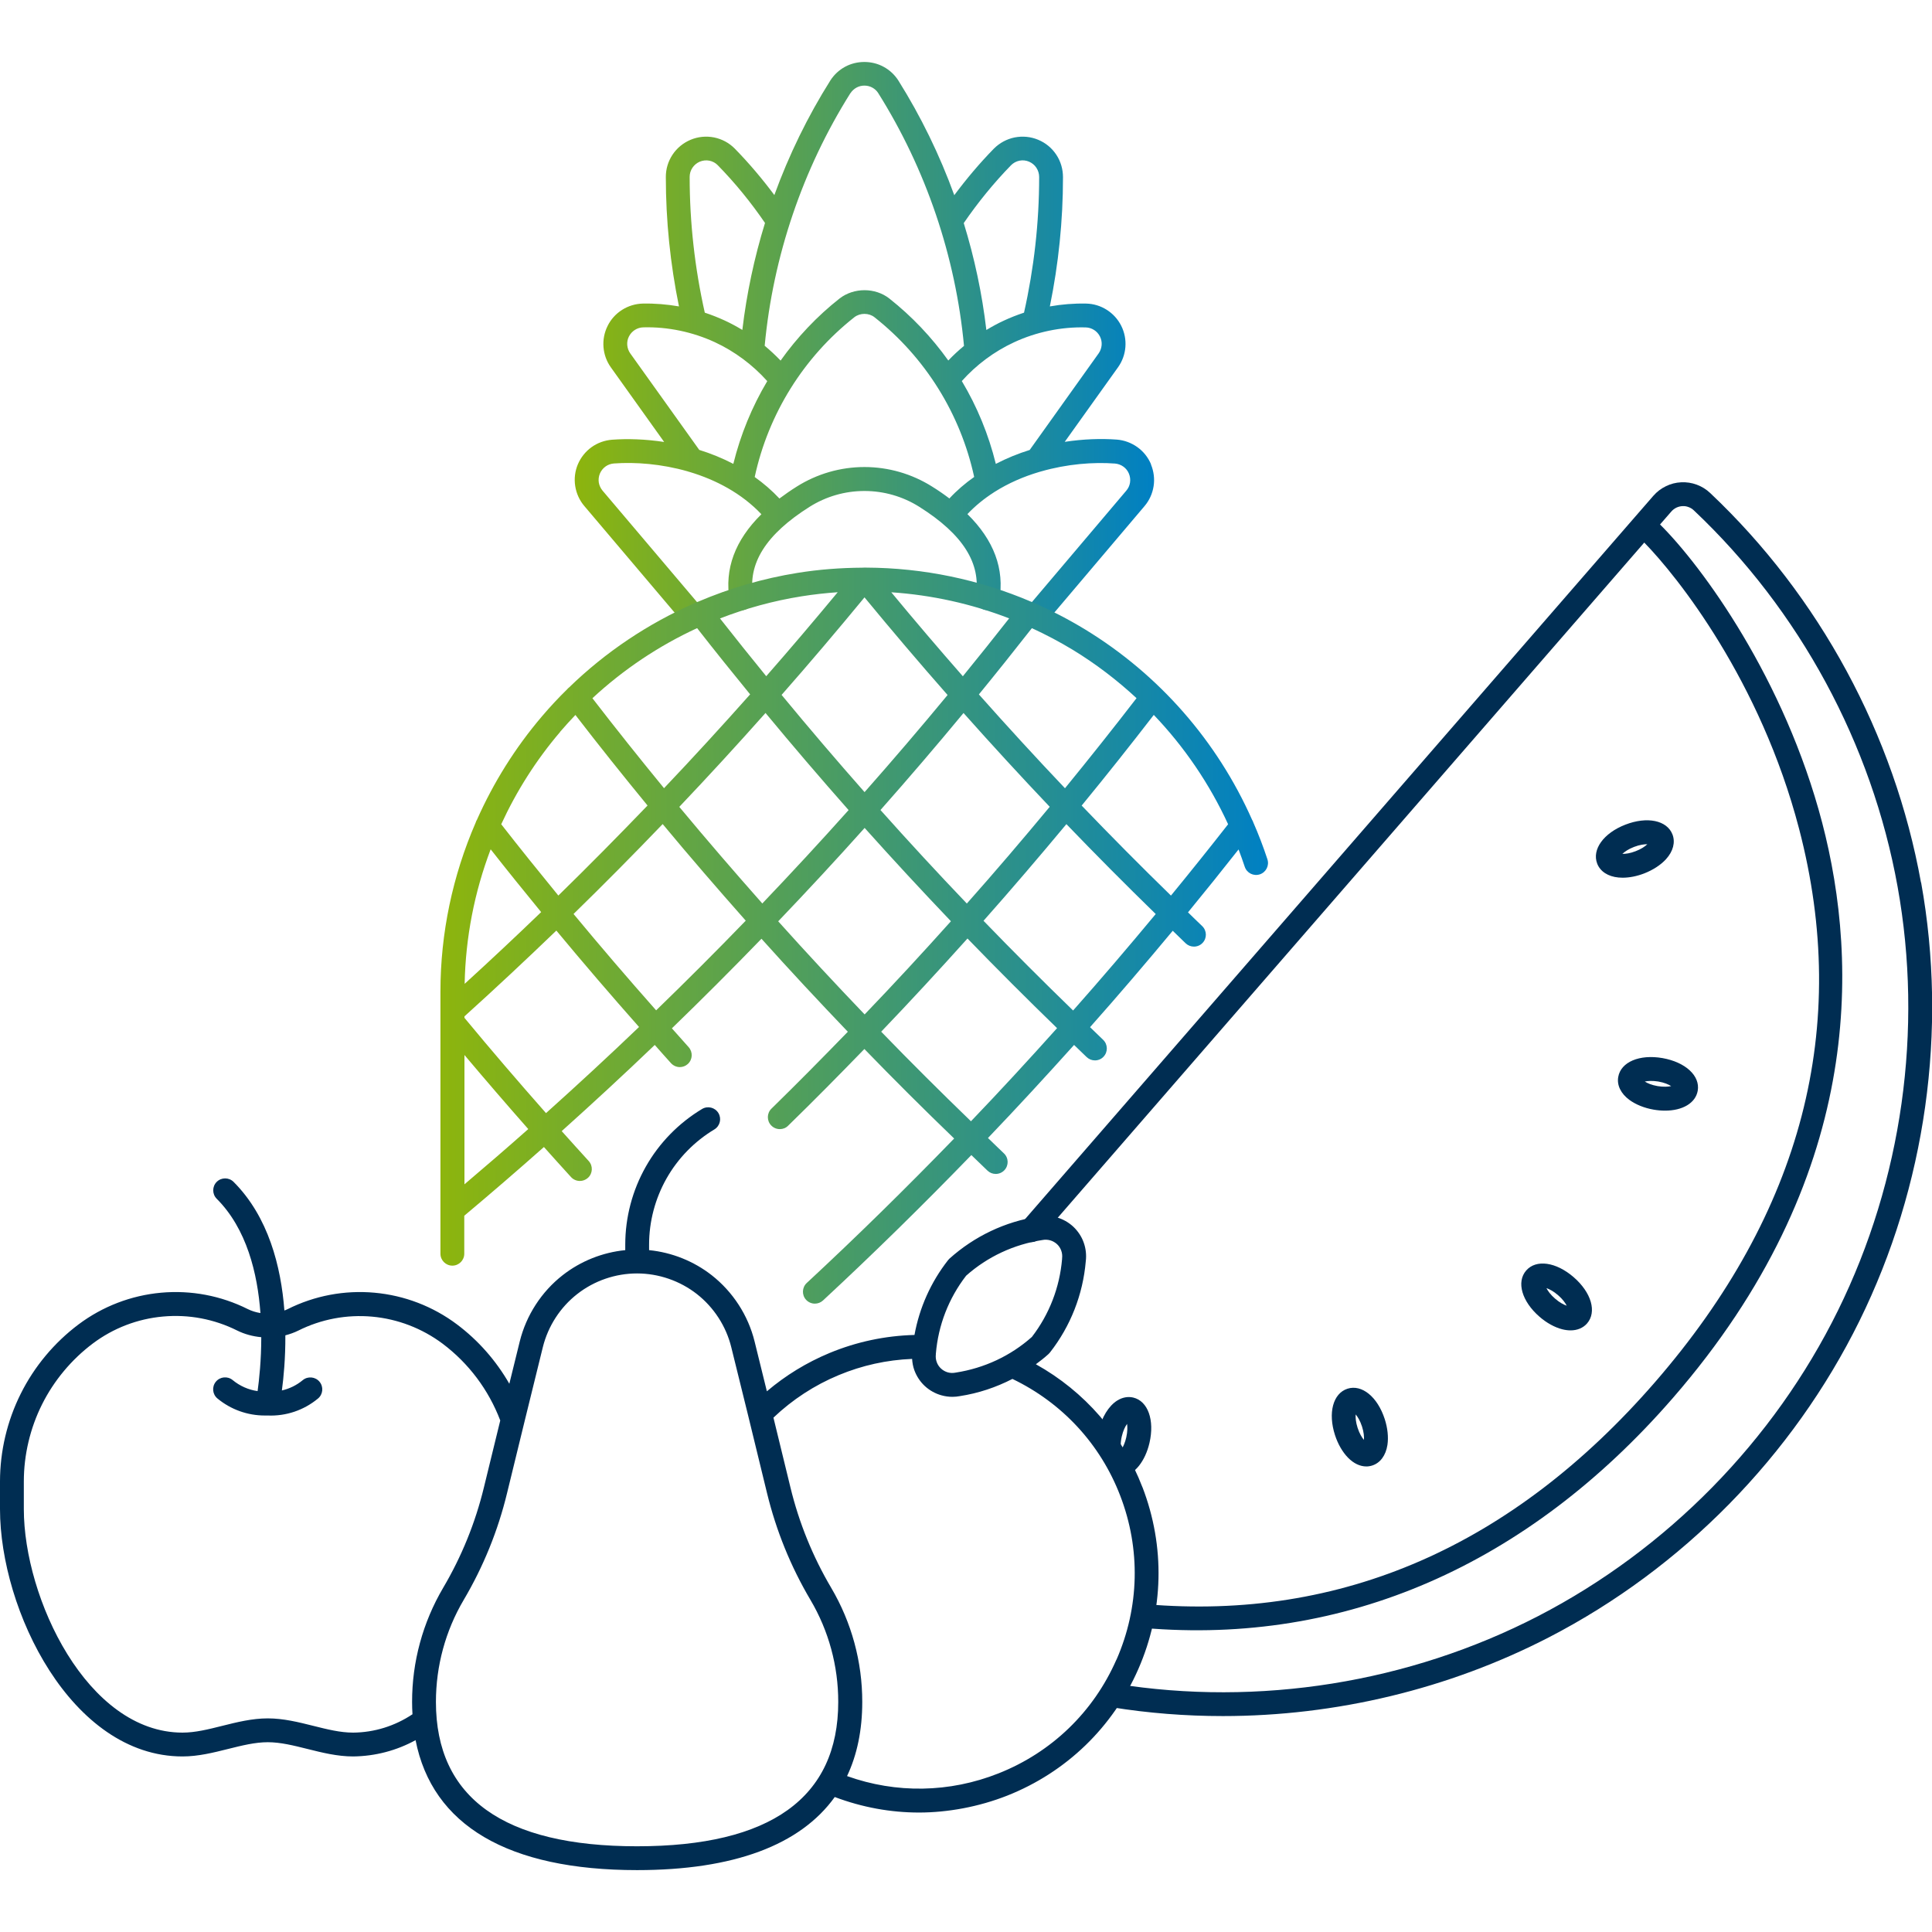 <?xml version="1.0" encoding="UTF-8"?>
<svg xmlns="http://www.w3.org/2000/svg" xmlns:xlink="http://www.w3.org/1999/xlink" id="Ebene_1" data-name="Ebene 1" viewBox="0 0 300 300">
  <defs>
    <style>
      .cls-1 {
        fill: url(#Neues_Verlaufsfeld_4-2);
      }

      .cls-2 {
        fill: #002d52;
      }

      .cls-3 {
        fill: url(#Neues_Verlaufsfeld_4);
      }
    </style>
    <linearGradient id="Neues_Verlaufsfeld_4" data-name="Neues Verlaufsfeld 4" x1="89.24" y1="53.59" x2="179.21" y2="53.59" gradientUnits="userSpaceOnUse">
      <stop offset="0" stop-color="#8db50d"></stop>
      <stop offset="1" stop-color="#0080c3"></stop>
    </linearGradient>
    <linearGradient id="Neues_Verlaufsfeld_4-2" data-name="Neues Verlaufsfeld 4" x1="68.39" y1="145.28" x2="196.89" y2="145.28" xlink:href="#Neues_Verlaufsfeld_4"></linearGradient>
  </defs>
  <path class="cls-3" d="m178.73,72.09c-.45-1.07-1.18-1.99-2.12-2.66-.94-.67-2.04-1.08-3.19-1.17-2.43-.18-5.21-.09-8.09.35l8.27-11.57c.66-.92,1.06-2.01,1.15-3.15.09-1.13-.13-2.27-.64-3.29-.51-1.02-1.29-1.88-2.25-2.49-.96-.61-2.07-.95-3.21-.97-1.88-.04-3.77.11-5.63.44,1.35-6.59,2.04-13.33,2.04-20.06,0-1.25-.35-2.46-1.04-3.5-.69-1.04-1.66-1.84-2.82-2.32-1.15-.48-2.41-.6-3.64-.36-1.23.25-2.34.85-3.23,1.74-2.21,2.26-4.26,4.69-6.15,7.23-2.26-6.23-5.18-12.23-8.71-17.85-.57-.87-1.35-1.6-2.27-2.09-1.83-1-4.16-.99-5.98,0-.92.5-1.7,1.22-2.28,2.12-3.53,5.6-6.44,11.59-8.7,17.8-1.89-2.54-3.94-4.96-6.15-7.22-.88-.89-1.99-1.48-3.21-1.73-1.22-.24-2.48-.12-3.63.36-1.15.48-2.13,1.28-2.82,2.32-.69,1.04-1.05,2.25-1.04,3.49,0,6.74.69,13.47,2.04,20.07-1.86-.32-3.75-.48-5.63-.44-1.14.03-2.25.37-3.21.98-.96.61-1.74,1.47-2.24,2.49-.51,1.02-.73,2.16-.64,3.29.09,1.13.48,2.22,1.15,3.15l8.27,11.58c-2.88-.44-5.66-.53-8.09-.35-1.15.09-2.26.49-3.19,1.16-.94.68-1.67,1.6-2.12,2.66-.45,1.07-.59,2.23-.41,3.38.18,1.14.66,2.21,1.41,3.09l15.56,18.37c.37.43.89.65,1.41.65.42,0,.85-.14,1.2-.44.78-.66.88-1.83.22-2.61l-15.56-18.36c-.3-.36-.5-.8-.58-1.26-.07-.47-.01-.94.17-1.38.18-.43.48-.81.86-1.09.38-.28.83-.44,1.3-.48,3.36-.25,7.44.07,11.46,1.22.11.04.22.08.33.1,4.06,1.22,8.04,3.3,11.13,6.56-4.1,4.04-5.76,8.52-4.93,13.36.17,1.01,1.12,1.69,2.14,1.51,1.01-.17,1.68-1.13,1.51-2.14-.88-5.07,1.99-9.61,8.76-13.88,2.56-1.61,5.5-2.46,8.52-2.46s5.97.85,8.52,2.46c6.77,4.26,9.64,8.8,8.77,13.88-.17,1.01.5,1.97,1.51,2.14.11.02.21.03.32.03.89,0,1.67-.64,1.82-1.54.84-4.85-.83-9.33-4.95-13.38,1.23-1.3,2.61-2.41,4.07-3.35.05-.03.1-.07.15-.1,2.17-1.37,4.52-2.38,6.91-3.09.11-.02.22-.05.32-.09,4.03-1.16,8.11-1.47,11.46-1.22.47.04.92.2,1.31.48.38.27.68.65.86,1.09.18.44.24.91.17,1.38-.07.47-.27.9-.58,1.26l-15.56,18.37c-.66.78-.56,1.95.22,2.61.35.29.77.44,1.2.44.53,0,1.05-.22,1.41-.65l15.56-18.37c.75-.88,1.23-1.95,1.41-3.09.18-1.14.03-2.31-.41-3.38Zm-8.85-20.86c.39.25.71.6.92,1.02.21.42.3.88.26,1.34-.04.47-.2.91-.47,1.29l-10.7,14.99c-1.79.56-3.55,1.27-5.26,2.16-1.12-4.55-2.9-8.88-5.28-12.86,2.26-2.53,5.04-4.6,8.11-6.02,3.46-1.61,7.32-2.41,11.12-2.31.47.01.92.15,1.31.4Zm-12.89-25.57c.36-.36.81-.61,1.31-.71.5-.1,1.01-.05,1.48.15.47.2.87.52,1.15.95.28.43.43.92.43,1.44,0,7.08-.8,14.16-2.35,21.06-1.06.35-2.11.76-3.12,1.23-.94.43-1.85.93-2.73,1.46-.66-5.63-1.84-11.19-3.51-16.6,2.19-3.19,4.65-6.22,7.34-8.98Zm-24.92-11.2c.23-.36.55-.65.93-.86.75-.41,1.7-.41,2.45,0,.37.2.7.5.91.84,7.43,11.82,12.03,25.38,13.33,39.27-.86.71-1.67,1.46-2.44,2.27-2.57-3.6-5.64-6.85-9.17-9.64-2.18-1.7-5.48-1.71-7.7,0-3.53,2.78-6.6,6.04-9.17,9.65-.78-.81-1.6-1.58-2.47-2.3,1.3-13.89,5.9-27.45,13.32-39.24Zm-24.98,13.02c0-.51.14-1,.43-1.43.28-.42.68-.75,1.15-.95.47-.19.98-.25,1.48-.15.5.1.95.34,1.3.7,2.7,2.76,5.16,5.78,7.34,8.97-1.67,5.42-2.85,10.98-3.52,16.61-.88-.53-1.78-1.02-2.71-1.45-1.02-.47-2.06-.88-3.12-1.23-1.55-6.91-2.35-13.99-2.35-21.08Zm-9.22,27.4c-.27-.38-.43-.83-.47-1.29-.04-.46.05-.93.26-1.34.21-.42.53-.77.92-1.02.39-.25.85-.39,1.31-.4,3.81-.1,7.66.71,11.12,2.31,3.08,1.43,5.86,3.51,8.13,6.04-2.37,3.98-4.15,8.31-5.27,12.85-1.71-.89-3.49-1.61-5.29-2.17l-10.71-14.98Zm49.55,22.52c-.83-.63-1.72-1.25-2.69-1.85-3.15-1.98-6.78-3.03-10.5-3.03s-7.35,1.05-10.5,3.03c-.97.61-1.86,1.23-2.7,1.86-1.18-1.26-2.48-2.37-3.84-3.34,2.12-9.81,7.59-18.59,15.47-24.81.9-.7,2.26-.69,3.13,0,7.89,6.23,13.35,15,15.48,24.8-1.38.97-2.68,2.08-3.86,3.35Z"></path>
  <path class="cls-1" d="m196.8,133.42c-.64-1.95-1.37-3.85-2.19-5.72-.04-.14-.11-.28-.19-.41-5.41-12.2-14.43-22.54-25.91-29.54-2.56-1.56-5.21-2.93-7.93-4.12-.15-.08-.3-.15-.45-.19-8.09-3.46-16.79-5.26-25.58-5.3-.08-.01-.16-.01-.25,0,0,0-.02,0-.03,0-.04,0-.09,0-.13,0-.08,0-.17,0-.25.01-3.35.02-6.72.27-10.06.81-5.35.86-10.53,2.38-15.45,4.48-.21.05-.42.13-.61.26-7.17,3.15-13.76,7.56-19.42,13.06,0,0,0,0,0,0-.11.08-.2.17-.28.27-1.37,1.34-2.68,2.75-3.93,4.22-4.14,4.86-7.51,10.26-10.07,16.02-.1.16-.17.32-.22.49-3.56,8.21-5.46,17.13-5.46,26.2v40.72c0,1.02.83,1.85,1.85,1.85s1.85-.83,1.85-1.85v-5.9c4.17-3.5,8.29-7.05,12.37-10.67,1.4,1.56,2.8,3.13,4.21,4.67.37.4.87.6,1.37.6.45,0,.89-.16,1.25-.48.76-.69.81-1.86.12-2.62-1.4-1.53-2.8-3.09-4.19-4.64,4.88-4.38,9.71-8.84,14.45-13.38.84.94,1.67,1.9,2.52,2.83.37.4.87.61,1.37.61.44,0,.89-.16,1.24-.48.76-.69.81-1.86.13-2.62-.87-.96-1.73-1.95-2.6-2.92,4.71-4.56,9.35-9.2,13.91-13.91,4.39,4.89,8.87,9.7,13.41,14.44-3.91,4.03-7.85,8.02-11.86,11.94-.73.71-.75,1.89-.03,2.62.36.37.84.56,1.33.56s.93-.17,1.29-.53c4-3.9,7.94-7.89,11.84-11.91,4.57,4.72,9.22,9.35,13.94,13.9-7.45,7.68-15.07,15.18-22.89,22.43-.75.7-.79,1.87-.1,2.62.37.39.86.59,1.36.59.45,0,.9-.16,1.26-.49,7.87-7.3,15.54-14.84,23.04-22.58.84.8,1.67,1.62,2.51,2.42.36.34.81.51,1.27.51.49,0,.98-.19,1.35-.58.7-.74.67-1.92-.08-2.62-.83-.78-1.64-1.59-2.47-2.38,4.54-4.74,8.98-9.57,13.37-14.45.66.63,1.3,1.27,1.96,1.89.36.34.82.51,1.28.51.49,0,.98-.19,1.34-.58.7-.74.67-1.91-.07-2.62-.68-.65-1.35-1.31-2.03-1.96,4.37-4.92,8.64-9.92,12.84-14.97.67.65,1.34,1.31,2.01,1.95.36.34.82.51,1.28.51.49,0,.98-.19,1.34-.57.71-.74.68-1.91-.06-2.62-.74-.7-1.47-1.42-2.2-2.13,2.65-3.23,5.27-6.49,7.85-9.77.34.89.66,1.79.96,2.69.32.97,1.36,1.5,2.34,1.18.97-.32,1.5-1.37,1.18-2.34Zm-20.32-25.01c-3.63,4.71-7.34,9.37-11.11,13.99-4.54-4.78-8.99-9.64-13.37-14.57,2.78-3.4,5.52-6.83,8.23-10.29,2.17,1,4.3,2.12,6.36,3.37,3.56,2.17,6.87,4.7,9.89,7.5Zm-68.23-10.87c2.7,3.46,5.45,6.88,8.23,10.28-4.38,4.93-8.83,9.79-13.37,14.57-3.78-4.61-7.49-9.26-11.12-13.97,4.82-4.47,10.31-8.14,16.25-10.88Zm10.62,13.17c4.21,5.09,8.52,10.12,12.9,15.08-4.39,4.91-8.86,9.74-13.4,14.5-4.37-4.94-8.68-9.93-12.89-15,4.55-4.79,9.01-9.65,13.39-14.58Zm2.49-2.8c4.38-4.98,8.67-10.04,12.88-15.15,4.21,5.11,8.51,10.17,12.9,15.16-4.21,5.1-8.51,10.12-12.89,15.08-4.38-4.96-8.67-9.99-12.88-15.09Zm17.04-15.94c6.26.42,12.44,1.78,18.3,4.05-2.37,3.02-4.76,6.01-7.19,8.99-3.77-4.3-7.48-8.65-11.11-13.04Zm11.22,18.75c4.38,4.92,8.84,9.78,13.38,14.56-4.21,5.07-8.49,10.09-12.87,15.02-4.55-4.76-9.02-9.6-13.41-14.52,4.38-4.95,8.68-9.97,12.89-15.06Zm-25.18-18.12c1.87-.3,3.76-.51,5.64-.64-3.64,4.39-7.33,8.74-11.1,13.04-2.42-2.97-4.82-5.96-7.18-8.97,4.06-1.57,8.29-2.74,12.64-3.43Zm-37.46,21.03c.77-.9,1.56-1.76,2.37-2.61,3.65,4.74,7.39,9.42,11.2,14.06-4.55,4.73-9.16,9.4-13.85,13.98-3-3.67-5.97-7.35-8.87-11.07,2.37-5.15,5.43-9.98,9.16-14.35Zm-10.79,18.25c2.57,3.27,5.19,6.52,7.84,9.75-3.91,3.77-7.87,7.48-11.88,11.14.14-7.19,1.52-14.25,4.04-20.89Zm-4.07,52.02v-20.08c3.25,3.86,6.56,7.7,9.91,11.5-3.27,2.9-6.58,5.76-9.91,8.58Zm12.67-11.05c-4.3-4.87-8.55-9.82-12.67-14.8v-.23c4.82-4.35,9.57-8.8,14.27-13.32,4.21,5.07,8.49,10.06,12.84,14.97-4.74,4.54-9.56,8.99-14.44,13.37Zm17.1-15.96c-4.35-4.91-8.63-9.9-12.83-14.97,4.69-4.57,9.3-9.23,13.84-13.96,4.21,5.07,8.53,10.06,12.9,15-4.56,4.72-9.21,9.36-13.92,13.93Zm18.95-13.83c4.55-4.76,9.03-9.59,13.42-14.5,4.39,4.9,8.86,9.73,13.4,14.49-4.39,4.9-8.85,9.73-13.4,14.47-4.55-4.75-9.03-9.57-13.43-14.47Zm29.93,31.05c-4.72-4.56-9.37-9.19-13.94-13.91,4.54-4.74,9.01-9.58,13.4-14.47,4.57,4.72,9.21,9.36,13.91,13.92-4.38,4.89-8.83,9.72-13.37,14.46Zm15.85-17.21c-4.7-4.56-9.34-9.2-13.9-13.92,4.37-4.93,8.66-9.95,12.87-15.01,4.55,4.73,9.18,9.39,13.87,13.96-4.2,5.06-8.47,10.06-12.83,14.98Zm15.2-17.84c-4.69-4.57-9.31-9.23-13.86-13.97,3.81-4.64,7.54-9.34,11.2-14.08,4.75,4.97,8.65,10.7,11.54,16.98-2.91,3.72-5.87,7.41-8.87,11.07Z"></path>
  <g>
    <path class="cls-2" d="m298.29,137.04c-4.14-22.98-15.76-44.46-32.74-60.49-.6-.57-1.3-1-2.08-1.29-.78-.29-1.59-.41-2.42-.37-.83.04-1.63.24-2.37.61-.75.36-1.4.86-1.95,1.49l-2.93,3.37s0,0,0,0l-95.08,109.46c-.67.77-.59,1.94.18,2.61.35.3.78.45,1.21.45.52,0,1.03-.22,1.4-.64l93.81-107.99c5.12,5.23,18.03,21.42,24.04,44.44,8.02,30.69.49,59.61-22.38,85.94-22.13,25.47-48.73,37.07-79.06,34.47-1.02-.09-1.92.67-2,1.69-.09,1.02.67,1.92,1.69,2,31.13,2.67,59.54-9.68,82.17-35.73,29.54-34.01,28.9-67.34,23.17-89.3-5.83-22.32-18.63-39.83-25.18-46.32l1.76-2.02c.22-.25.47-.44.77-.59.3-.14.61-.22.94-.24.33-.02.65.03.96.15.31.11.59.29.82.51,16.41,15.49,27.64,36.24,31.64,58.45,4,22.2.71,45.58-9.27,65.81-9.97,20.24-26.51,37.08-46.55,47.44-20.05,10.35-43.35,14.08-65.63,10.5-1.01-.17-1.96.52-2.12,1.53s.52,1.96,1.53,2.12c5.71.92,11.48,1.37,17.26,1.37,17.53,0,35.05-4.18,50.66-12.24,20.74-10.72,37.85-28.15,48.18-49.09,10.32-20.94,13.73-45.13,9.59-68.11Z"></path>
    <path class="cls-2" d="m242.58,206.41c.45.11.88.17,1.29.17,1.05,0,1.95-.37,2.57-1.08,1.54-1.78.67-4.79-2.07-7.17-2.74-2.38-5.85-2.82-7.39-1.04-1.54,1.78-.67,4.79,2.07,7.17,1.1.96,2.36,1.65,3.53,1.95Zm-.64-5.29c.71.61,1.12,1.2,1.34,1.63-.46-.16-1.1-.48-1.81-1.1-.71-.61-1.12-1.2-1.34-1.63.46.16,1.1.48,1.81,1.1Z"></path>
    <path class="cls-2" d="m212.16,227.71c.31,0,.62-.05.93-.15,1.24-.4,2.1-1.57,2.35-3.19.18-1.2.03-2.63-.42-4.02-1.12-3.45-3.55-5.43-5.79-4.71-2.24.73-3.05,3.76-1.93,7.21.45,1.39,1.17,2.63,2.02,3.5.87.89,1.87,1.36,2.85,1.36Zm-1.65-8.08c.31.37.69.98.98,1.87.29.89.34,1.61.3,2.09-.31-.37-.69-.98-.98-1.87-.29-.89-.34-1.61-.3-2.09Z"></path>
    <path class="cls-2" d="m172.61,226.24c-.35.41-.52.96-.42,1.53.16.9.94,1.53,1.82,1.53.11,0,.22,0,.32-.03,1.87-.33,3.5-2.38,4.16-5.22.82-3.54-.24-6.5-2.53-7.04-.82-.19-1.68-.03-2.47.46-1.33.83-2.41,2.59-2.91,4.71-.17.73-.26,1.48-.27,2.22-.01,1.02.81,1.86,1.83,1.87.16,0,.31-.02.46-.05Zm1.41-1.78c0-.47.06-.95.17-1.42.21-.91.54-1.55.82-1.94.07.48.08,1.2-.13,2.12-.36,1.56-1.06,2.32-1.2,2.4-.04,0-.08.02-.12.03.28-.32.45-.74.45-1.19Z"></path>
    <path class="cls-2" d="m251.28,167.22c-.23,1.29.4,2.59,1.73,3.57.98.72,2.31,1.26,3.74,1.51.63.11,1.23.16,1.8.16,2.71,0,4.73-1.17,5.07-3.08h0c.41-2.32-1.9-4.45-5.47-5.08-3.57-.62-6.46.6-6.87,2.92Zm6.11,1.43c-.92-.16-1.58-.45-1.99-.71.47-.1,1.19-.15,2.11,0,.92.16,1.58.45,1.99.71-.47.1-1.19.15-2.11,0Z"></path>
    <path class="cls-2" d="m252.39,128.05c-3.38,1.31-5.22,3.85-4.38,6.05.47,1.22,1.68,2.01,3.32,2.16.2.02.42.03.63.03,1.06,0,2.22-.23,3.36-.67,1.36-.53,2.56-1.31,3.38-2.21,1.11-1.22,1.47-2.62,1-3.84-.85-2.19-3.92-2.83-7.31-1.52Zm1.6,4.12s0,0,0,0c-.87.34-1.57.43-2.07.42.35-.33.94-.75,1.81-1.08.87-.34,1.59-.42,2.07-.42-.35.33-.94.75-1.81,1.08Z"></path>
  </g>
  <path class="cls-2" d="m177.39,230.92c-3.15-8.19-8.97-14.86-16.54-19.08.68-.5,1.34-1.02,1.97-1.59.08-.07.15-.15.22-.24,3.2-4.09,5.12-9,5.56-14.17.12-.97.01-1.97-.32-2.89-.33-.94-.9-1.79-1.62-2.47-.73-.68-1.62-1.18-2.57-1.45-.96-.27-1.98-.31-2.86-.13-5.15.79-9.92,3.06-13.8,6.54-.08.07-.15.15-.22.24-2.67,3.41-4.44,7.38-5.21,11.61-4.55.12-8.99,1.06-13.21,2.81-3.55,1.48-6.8,3.47-9.71,5.94-.7-2.85-1.36-5.5-1.91-7.75-1-4.05-3.37-7.7-6.66-10.28-2.8-2.19-6.2-3.54-9.72-3.89v-.85c0-3.6.94-7.15,2.71-10.28,1.77-3.13,4.34-5.76,7.42-7.61.88-.53,1.16-1.66.64-2.54-.53-.88-1.66-1.16-2.54-.64-3.63,2.18-6.66,5.28-8.74,8.96-2.09,3.69-3.19,7.87-3.19,12.11v.85c-3.53.35-6.92,1.7-9.72,3.89-3.29,2.57-5.65,6.22-6.66,10.28-.51,2.06-1.06,4.28-1.62,6.58-2.05-3.57-4.79-6.71-8.13-9.22-3.73-2.8-8.16-4.5-12.81-4.92-4.65-.42-9.31.46-13.48,2.55-.16.08-.34.15-.51.21-.52-6.81-2.47-14.55-7.89-19.97-.72-.72-1.9-.72-2.62,0-.72.72-.72,1.9,0,2.62,4.66,4.66,6.34,11.59,6.79,17.75-.68-.11-1.34-.31-1.95-.61-4.17-2.09-8.83-2.97-13.48-2.55-4.64.42-9.07,2.12-12.81,4.92-3.76,2.82-6.87,6.54-8.97,10.75C1.11,220.63,0,225.34,0,230.05v4.28C0,249.99,11.04,272.74,28.34,272.74c2.44,0,4.79-.59,7.07-1.16,2.16-.54,4.19-1.05,6.17-1.05s4.01.51,6.17,1.05c2.28.57,4.63,1.16,7.09,1.16,3.43-.04,6.73-.91,9.69-2.53,2.59,13.23,14.35,20.18,34.4,20.18,14.98,0,25.33-3.88,30.69-11.35,4.24,1.6,8.66,2.41,13.09,2.41s9.27-.88,13.7-2.63c9.16-3.63,16.39-10.61,20.34-19.63,3.96-9.03,4.19-19.06.65-28.26Zm-32.08-20.63s0-.06.01-.09c.37-4.42,1.99-8.6,4.7-12.11,3.31-2.94,7.38-4.85,11.85-5.54.4-.08.82-.06,1.21.05.39.11.75.32,1.05.59.3.28.53.63.66,1.01.14.38.18.8.13,1.2,0,.03,0,.06,0,.09-.37,4.42-1.99,8.6-4.69,12.11-3.31,2.94-7.38,4.85-11.85,5.54-.4.08-.82.07-1.21-.04-.39-.11-.76-.32-1.06-.6-.3-.28-.53-.63-.66-1.01-.14-.38-.18-.8-.13-1.2Zm-90.49,58.75c-1.98,0-4.01-.51-6.17-1.05-2.28-.57-4.63-1.16-7.07-1.16s-4.79.59-7.07,1.16c-2.16.54-4.19,1.05-6.17,1.05-14.81,0-24.64-20.89-24.64-34.71v-4.28c0-4.14.98-8.28,2.83-11.98,1.85-3.7,4.58-6.97,7.88-9.45,3.18-2.39,6.96-3.84,10.92-4.19,3.96-.36,7.93.39,11.49,2.17,1.17.58,2.45.92,3.75,1.04,0,3.59-.33,6.63-.57,8.37-1.42-.2-2.75-.79-3.87-1.71-.79-.65-1.96-.54-2.61.25-.65.79-.54,1.96.25,2.61,2.07,1.71,4.66,2.64,7.34,2.64.15,0,.31,0,.46,0,2.85.12,5.61-.82,7.8-2.63.79-.65.9-1.82.25-2.61-.65-.79-1.82-.9-2.61-.25-.95.79-2.06,1.33-3.24,1.6.27-1.98.56-5.02.54-8.56.69-.18,1.37-.42,2-.73,3.55-1.78,7.53-2.53,11.49-2.17,3.96.36,7.73,1.81,10.92,4.19,4.07,3.06,7.15,7.18,8.96,11.93-.86,3.49-1.72,7.03-2.54,10.4-1.33,5.48-3.46,10.73-6.33,15.59-3.16,5.37-4.83,11.49-4.82,17.72,0,.65.02,1.28.06,1.91-2.75,1.83-5.92,2.82-9.22,2.85Zm44.11,17.65c-20.73,0-31.24-7.54-31.24-22.42,0-5.57,1.48-11.04,4.31-15.83,3.06-5.18,5.33-10.77,6.74-16.61,1.83-7.53,3.89-15.92,5.55-22.64.81-3.26,2.7-6.19,5.34-8.25,2.64-2.07,5.94-3.2,9.29-3.2s6.65,1.14,9.29,3.2c2.64,2.07,4.54,5,5.34,8.25,1.48,5.96,3.64,14.72,5.55,22.65,1.42,5.84,3.69,11.43,6.75,16.6,2.83,4.79,4.32,10.27,4.31,15.84,0,14.87-10.51,22.41-31.24,22.41Zm74.43-28.99c-3.56,8.13-10.06,14.4-18.31,17.67-7.61,3.02-15.88,3.15-23.52.42,1.56-3.3,2.36-7.14,2.36-11.51.01-6.23-1.66-12.36-4.82-17.72t0,0c-2.87-4.86-5-10.11-6.33-15.59-.86-3.55-1.77-7.28-2.64-10.84,2.96-2.81,6.36-5.03,10.13-6.6,3.65-1.52,7.47-2.36,11.4-2.52.04.59.14,1.18.34,1.73.34.94.9,1.8,1.62,2.47.73.68,1.62,1.18,2.58,1.45.56.16,1.15.24,1.72.24.4,0,.78-.04,1.15-.11,2.88-.44,5.62-1.36,8.17-2.67,7.72,3.71,13.66,10.11,16.74,18.14,3.19,8.28,2.98,17.32-.58,25.45Z"></path>
</svg>
